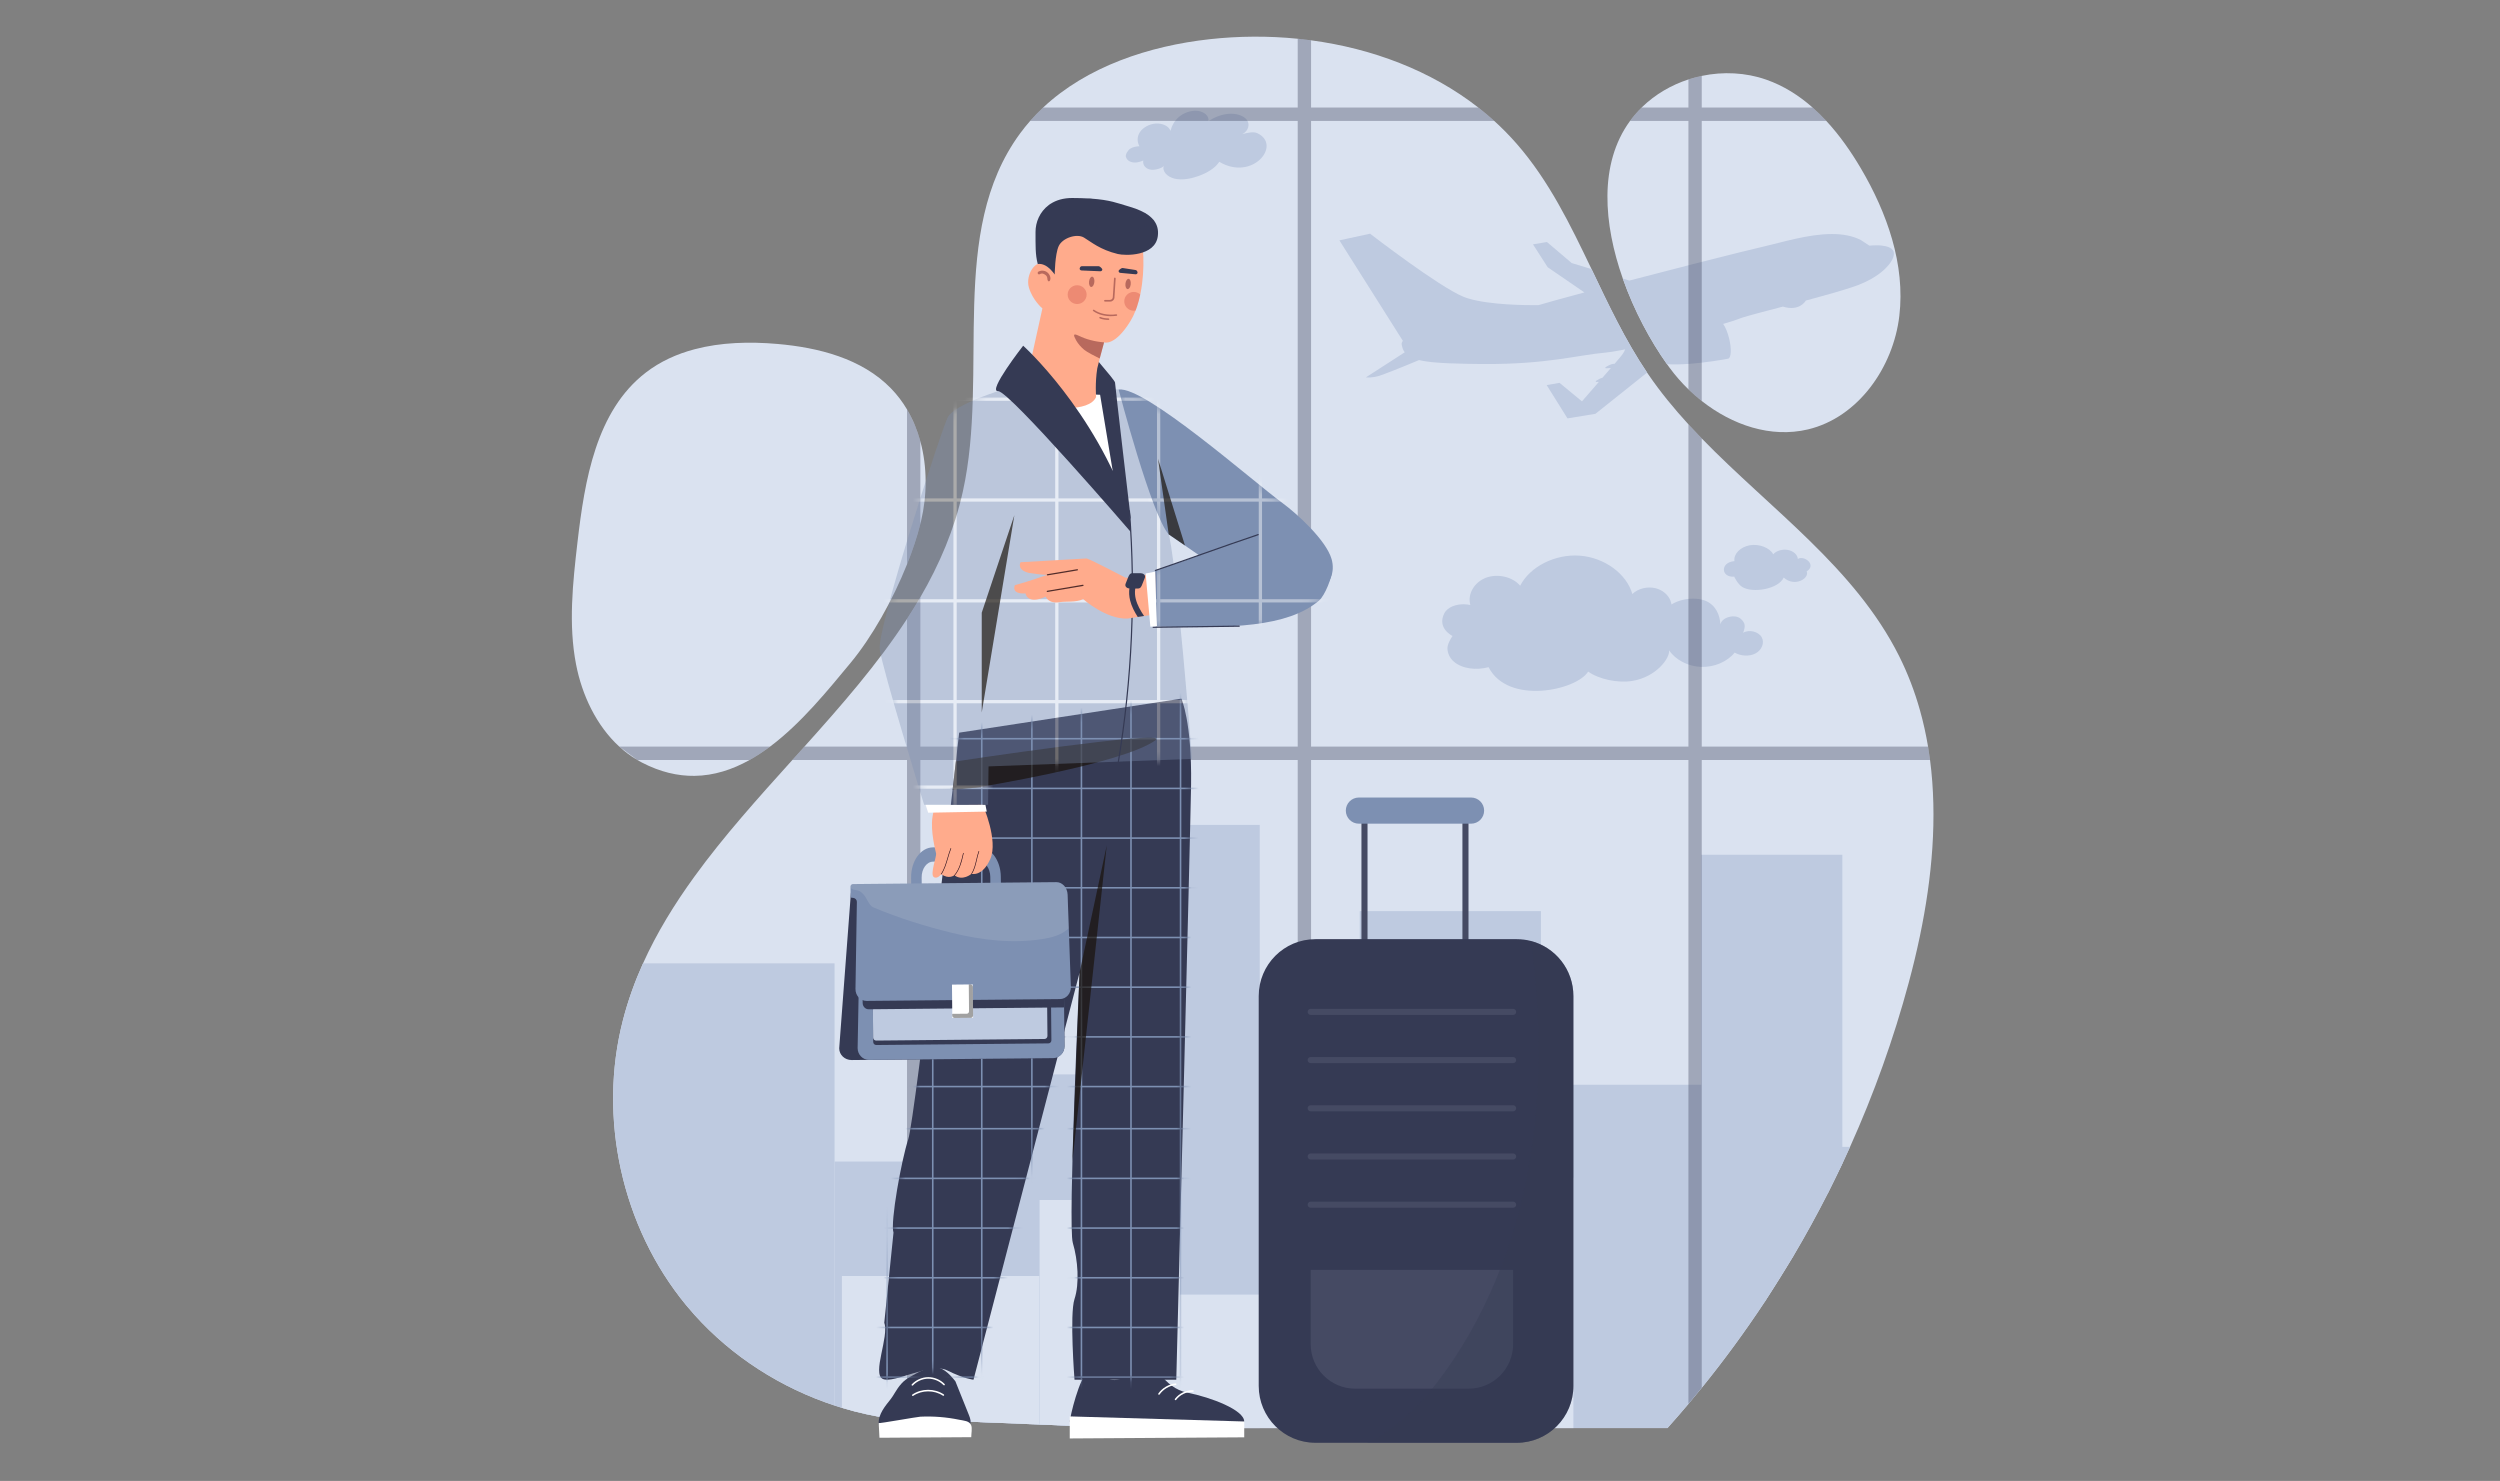 <svg width="341" height="202" viewBox="0 0 341 202" fill="none" xmlns="http://www.w3.org/2000/svg">
<rect x="0" y="0" width="341" height="202" fill="#808080" stroke="none"/>
<path d="M261.879 127.666C261.434 129.803 260.923 131.919 260.362 134.002C258.298 141.681 255.609 149.189 252.345 156.437C252.001 157.202 251.65 157.963 251.293 158.722C250.654 160.081 249.994 161.43 249.314 162.769C247.857 165.639 246.308 168.462 244.67 171.232C243.4 173.381 242.076 175.497 240.701 177.58C238.032 181.621 235.168 185.532 232.12 189.293C231.521 190.034 230.913 190.768 230.299 191.497C229.362 192.609 228.408 193.707 227.438 194.791H153.732L150.031 194.641L141.799 194.306L135.852 194.063L130.07 193.828C129.384 193.873 128.698 193.899 128.011 193.909C123.556 193.974 119.101 193.32 114.835 192.029C114.499 191.928 114.165 191.822 113.832 191.713C106.544 189.32 99.857 185.06 94.727 179.347C94.334 178.911 93.951 178.465 93.578 178.012C84.816 167.376 81.518 152.442 84.982 139.091C85.674 136.423 86.599 133.865 87.711 131.396C89.588 127.23 91.999 123.317 94.727 119.556C98.724 114.041 103.403 108.852 108.074 103.666C108.624 103.057 109.172 102.449 109.719 101.84C114.778 96.209 119.736 90.538 123.717 84.415C124.349 83.442 124.958 82.457 125.538 81.459C128.146 76.972 130.184 72.22 131.33 67.054C134.954 50.732 129.245 31.693 139.124 18.221C139.563 17.623 140.025 17.049 140.509 16.497C141.071 15.858 141.662 15.25 142.279 14.671C148.26 9.067 156.73 6.262 164.991 5.348C168.953 4.91 173.005 4.882 177.008 5.285C177.616 5.345 178.224 5.416 178.829 5.498C187.147 6.611 195.165 9.61 201.646 14.671C202.39 15.252 203.115 15.861 203.816 16.497C204.896 17.476 205.924 18.52 206.892 19.63C211.271 24.65 214.196 30.653 217.084 36.702C219.393 41.539 221.678 46.406 224.663 50.821C224.722 50.908 224.781 50.994 224.841 51.081C226.486 53.482 228.331 55.727 230.299 57.877C230.896 58.528 231.503 59.171 232.12 59.806C241.509 69.473 253.011 77.456 259.027 89.463C260.226 91.854 261.166 94.33 261.879 96.866C262.34 98.501 262.706 100.161 262.987 101.84C263.089 102.446 263.179 103.055 263.259 103.666C264.283 111.522 263.534 119.734 261.879 127.666Z" fill="#DAE2F0"/>
<path d="M125.628 71.085C125.598 71.207 125.569 71.33 125.537 71.454C125.1 73.202 124.476 75.078 123.716 76.982C121.767 81.866 118.92 86.923 116.009 90.427C112.987 94.064 109.326 98.628 105.032 101.84C104.13 102.516 103.199 103.131 102.24 103.666C99.901 104.971 97.396 105.795 94.727 105.828C92.453 105.857 90.06 105.313 87.547 104.006C87.339 103.897 87.135 103.784 86.934 103.666C86.045 103.145 85.225 102.531 84.471 101.84C81.354 98.984 79.388 94.829 78.573 90.616C77.517 85.152 78.126 79.518 78.765 73.99C79.75 65.484 81.307 56.055 88.073 50.831C90.056 49.299 92.322 48.279 94.727 47.642C98.335 46.684 102.256 46.587 106.001 46.911C111.652 47.399 117.554 48.901 121.519 52.968C122.372 53.842 123.102 54.809 123.716 55.844C124.518 57.196 125.121 58.665 125.537 60.197C126.49 63.7 126.471 67.538 125.628 71.085Z" fill="#DAE2F0"/>
<path d="M259.069 43.09C258.242 50.105 253.46 56.941 246.607 58.571C241.534 59.776 236.283 57.974 232.12 54.697C231.486 54.199 230.877 53.665 230.299 53.103C229.364 52.198 228.508 51.217 227.748 50.184C227.624 50.017 227.502 49.847 227.378 49.674C225.114 46.492 222.896 42.384 221.35 37.999C218.734 30.576 218.049 22.359 222.335 16.497C222.801 15.859 223.327 15.249 223.916 14.671C223.951 14.636 223.987 14.601 224.023 14.566C225.795 12.858 227.964 11.598 230.299 10.837C230.896 10.642 231.504 10.479 232.12 10.351C235.035 9.741 238.107 9.882 240.921 10.867C243.28 11.691 245.378 13.023 247.244 14.671C247.893 15.244 248.515 15.855 249.11 16.497C250.915 18.446 252.473 20.674 253.817 22.955C257.399 29.036 259.894 36.076 259.069 43.09Z" fill="#DAE2F0"/>
<path d="M239.445 89.131C238.593 89.577 237.435 89.492 236.608 89.013C235.606 90.264 233.814 91.029 232.032 90.966C230.25 90.903 228.539 90.014 227.664 88.696C227.792 89.76 225.942 92.329 222.656 92.877C220.713 93.201 218.119 92.665 216.623 91.606C215.045 94.173 205.684 96.198 203.043 91.001C201.413 91.442 199.446 91.261 198.264 90.212C197.751 89.757 197.469 89.128 197.434 88.503C197.401 87.912 197.842 87.176 198.037 86.881C198.092 86.798 198.128 86.749 198.128 86.749C198.128 86.749 195.97 85.723 196.995 83.671C197.11 83.441 197.278 83.243 197.484 83.076C198.242 82.463 199.516 82.279 200.558 82.528C200.128 81.083 201.062 79.433 202.661 78.814C204.259 78.194 206.342 78.676 207.349 79.897C208.691 77.277 212.124 75.544 215.48 75.792C218.836 76.04 221.864 78.25 222.652 81.027C223.422 80.266 224.745 79.947 225.873 80.248C226.56 80.431 227.15 80.838 227.533 81.354C227.779 81.685 227.94 82.062 227.985 82.452C228.858 81.89 230.171 81.587 231.35 81.67C231.809 81.703 232.248 81.794 232.633 81.951C234.005 82.512 234.621 83.889 234.654 85.18C234.842 84.196 236.649 83.689 237.452 84.417C238.09 84.995 238.089 85.461 237.763 86.317C238.568 85.812 239.866 86.15 240.294 86.918C240.722 87.685 240.297 88.685 239.445 89.131Z" fill="#BECAE0"/>
<path d="M236.579 76.537C236.43 75.583 237.374 74.603 238.659 74.377C239.944 74.151 241.4 74.709 241.869 75.607C242.267 75.126 243.122 74.872 243.87 75.012C244.618 75.152 245.197 75.676 245.225 76.237C246.039 75.704 247.864 77.016 246.428 77.947C246.855 78.835 244.836 80.161 243.299 78.779C242.603 80.345 239.069 80.96 237.633 80.056C237.008 79.663 236.546 78.652 236.546 78.652C234.74 78.807 234.585 76.705 236.579 76.537Z" fill="#BECAE0"/>
<path d="M153.57 21.386C153.483 21.079 153.839 20.481 154.185 20.265C154.531 20.049 154.987 19.962 155.421 19.948C155.085 19.353 155.077 18.628 155.492 18.009C155.906 17.39 156.766 16.905 157.67 16.85C158.575 16.795 159.46 17.217 159.648 17.854C159.835 17.17 160.179 16.48 160.817 15.938C161.456 15.396 162.43 15.028 163.338 15.119C164.246 15.211 164.985 15.845 164.817 16.53C165.595 16.022 166.535 15.618 167.529 15.529C168.523 15.44 169.563 15.713 170.048 16.318C170.533 16.924 170.308 17.859 169.455 18.292C170.136 18.123 170.957 17.907 171.52 18.176C174.891 19.789 170.832 24.775 166.311 22.069C165.743 22.952 164.617 23.607 163.423 24.028C162.417 24.382 161.272 24.598 160.266 24.38C159.259 24.162 158.481 23.404 158.738 22.617C158.656 22.868 157.449 23.344 156.741 23.095C155.72 22.735 155.951 21.892 155.951 21.892C155.951 21.892 155.32 22.174 154.827 22.17C154.301 22.166 153.738 21.977 153.57 21.386Z" fill="#BECAE0"/>
<path d="M113.833 131.396V191.713C106.545 189.32 99.858 185.06 94.727 179.347C94.335 178.911 93.952 178.465 93.578 178.012C84.817 167.376 81.519 152.442 84.983 139.091C85.675 136.424 86.599 133.865 87.711 131.397L113.833 131.396Z" fill="#BECAE0"/>
<path d="M135.853 158.434V194.064L130.071 193.828C129.385 193.873 128.699 193.9 128.012 193.909C123.557 193.975 119.102 193.32 114.835 192.029C114.5 191.928 114.166 191.822 113.833 191.713V158.434H135.853Z" fill="#BECAE0"/>
<path d="M150.032 146.547V194.641L141.799 194.306L135.852 194.064L130.07 193.828C129.385 193.873 128.698 193.899 128.011 193.909V146.547H150.032Z" fill="#BECAE0"/>
<path d="M141.799 174.05V194.306L135.853 194.063L130.071 193.828C129.385 193.873 128.699 193.899 128.012 193.909C123.557 193.974 119.102 193.32 114.835 192.029V174.05H141.799Z" fill="#DAE2F0"/>
<path d="M252.346 156.437C252.001 157.202 251.651 157.963 251.294 158.722L249.314 162.769C247.857 165.639 246.308 168.462 244.67 171.232L240.701 177.58C238.033 181.621 235.169 185.532 232.121 189.293C231.522 190.034 230.914 190.768 230.3 191.497C229.363 192.609 228.409 193.707 227.439 194.791H150.032V194.641L141.799 194.306V156.437H252.346V156.437Z" fill="#BECAE0"/>
<path d="M171.833 112.516H150.032V194.791H171.833V112.516Z" fill="#BECAE0"/>
<path d="M160.933 163.679V194.791H150.032V194.641L141.799 194.306V163.679H160.933Z" fill="#DAE2F0"/>
<path d="M210.183 124.278H185.467V171.637H210.183V124.278Z" fill="#BECAE0"/>
<path d="M244.67 171.232V162.769V156.437V147.957H232.121H232.048H230.3H210.183H201.896V156.437V160.632V171.637V177.58H214.612H230.3H232.121H240.702L244.67 171.232Z" fill="#BECAE0"/>
<path d="M251.294 158.722V156.437V116.588H232.121H232.048V147.957V156.437V162.769H232.121H244.671H249.315L251.294 158.722Z" fill="#BECAE0"/>
<path d="M197.825 176.581H156.181V194.791H197.825V176.581Z" fill="#DAE2F0"/>
<path d="M214.612 160.632H188.538V194.791H214.612V160.632Z" fill="#DAE2F0"/>
<path d="M217.083 36.702C219.392 41.539 221.678 46.406 224.663 50.821L217.615 56.444L213.804 57.069L210.967 52.525L212.721 52.221L215.778 54.746C216.114 54.359 217.084 53.242 218.093 52.081C217.992 52.087 217.891 52.092 217.79 52.098C217.737 52.101 217.666 52.092 217.654 52.04C217.644 51.995 217.687 51.957 217.725 51.932C217.978 51.766 218.278 51.603 218.577 51.522C218.982 51.056 219.377 50.601 219.723 50.201C219.515 50.212 219.306 50.224 219.097 50.236C219.044 50.239 218.974 50.23 218.962 50.178C218.951 50.133 218.995 50.095 219.033 50.069C219.32 49.882 219.668 49.696 220.009 49.632C220.095 49.615 220.164 49.617 220.216 49.633C220.398 49.422 220.554 49.243 220.67 49.107C221.247 48.439 221.544 48.051 221.665 47.652C221.511 47.683 221.359 47.714 221.211 47.743C220.729 47.838 220.284 47.918 219.888 47.98C219.532 48.035 219.215 48.077 218.945 48.1C215.124 48.442 210.984 49.699 202.479 49.653C202.431 49.653 202.382 49.652 202.333 49.652C202.228 49.651 202.124 49.651 202.021 49.649C201.98 49.649 201.94 49.648 201.899 49.648C201.811 49.647 201.723 49.647 201.636 49.646C201.586 49.645 201.537 49.645 201.488 49.645C201.432 49.644 201.377 49.643 201.321 49.642C201.274 49.642 201.227 49.641 201.181 49.641C201.093 49.64 201.007 49.639 200.921 49.638C200.884 49.637 200.848 49.636 200.811 49.636C200.724 49.635 200.639 49.634 200.554 49.633C200.543 49.633 200.532 49.633 200.521 49.632C200.412 49.63 200.305 49.629 200.199 49.627C200.194 49.627 200.189 49.627 200.184 49.627C198.321 49.595 196.829 49.536 195.636 49.426L195.612 49.424C195.576 49.42 195.54 49.417 195.504 49.414C195.477 49.411 195.45 49.408 195.423 49.405C195.409 49.404 195.395 49.403 195.382 49.401C195.303 49.393 195.224 49.385 195.147 49.377C195.143 49.376 195.138 49.375 195.133 49.374C194.853 49.343 194.591 49.307 194.346 49.268C194.344 49.267 194.342 49.267 194.34 49.267C194.317 49.263 194.293 49.26 194.271 49.255C194.156 49.236 194.045 49.216 193.938 49.195C193.806 49.169 193.679 49.142 193.559 49.113C191.129 50.139 188.685 51.091 188.174 51.248C187.156 51.565 186.424 51.486 186.322 51.473C186.312 51.474 186.308 51.472 186.308 51.472L191.605 48.055C191.495 47.907 191.407 47.745 191.34 47.569C191.327 47.537 191.316 47.505 191.305 47.472C191.265 47.353 191.234 47.228 191.209 47.096C191.202 47.057 191.195 47.018 191.189 46.978C191.167 46.834 191.208 46.692 191.306 46.551C191.32 46.531 191.335 46.511 191.351 46.491L182.694 32.785L184.08 32.483L186.878 31.875L186.885 31.881C187.174 32.102 196.27 39.112 199.618 40.48C199.671 40.501 199.722 40.521 199.773 40.54C199.821 40.559 199.87 40.577 199.921 40.594C200.037 40.635 200.158 40.674 200.282 40.712C203.25 41.614 208.306 41.633 209.569 41.622H209.589C209.626 41.621 209.661 41.621 209.691 41.62H209.705C209.735 41.62 209.76 41.62 209.782 41.619H209.819C209.839 41.619 209.852 41.618 209.859 41.618C210.006 41.578 210.145 41.539 210.277 41.499C210.743 41.36 211.384 41.178 212.165 40.96C213.246 40.66 214.595 40.294 216.114 39.888L211.103 36.451L209.099 33.327L211.003 33.011L214.379 35.88L217.083 36.702Z" fill="#BECAE0"/>
<path d="M258.328 34.612C258.328 34.633 258.327 34.656 258.325 34.678C258.325 34.682 258.325 34.686 258.325 34.69C258.323 34.718 258.32 34.745 258.316 34.774C258.315 34.779 258.314 34.785 258.313 34.791C258.309 34.814 258.306 34.837 258.301 34.861C258.299 34.868 258.298 34.876 258.296 34.883C258.292 34.905 258.286 34.928 258.28 34.95C258.278 34.958 258.276 34.966 258.274 34.974C258.268 34.997 258.261 35.019 258.254 35.043C258.251 35.051 258.248 35.059 258.246 35.067C258.238 35.09 258.23 35.114 258.221 35.137C258.219 35.146 258.215 35.154 258.212 35.162C258.203 35.186 258.193 35.211 258.183 35.236C258.18 35.243 258.176 35.251 258.173 35.259C258.162 35.285 258.15 35.311 258.137 35.338C258.134 35.344 258.131 35.35 258.128 35.356C258.113 35.389 258.096 35.422 258.078 35.456V35.456C258.06 35.49 258.041 35.524 258.022 35.558C258.016 35.567 258.01 35.576 258.006 35.585C257.991 35.609 257.977 35.634 257.961 35.658C257.952 35.673 257.942 35.688 257.932 35.704C257.921 35.721 257.909 35.74 257.897 35.758C257.885 35.776 257.872 35.795 257.861 35.813C257.853 35.824 257.845 35.834 257.837 35.846C257.834 35.85 257.831 35.855 257.827 35.859C257.813 35.879 257.799 35.899 257.784 35.92C257.774 35.933 257.764 35.947 257.754 35.96C257.738 35.982 257.721 36.004 257.704 36.026C257.695 36.037 257.686 36.049 257.677 36.061C257.658 36.084 257.638 36.108 257.619 36.133C257.613 36.141 257.606 36.149 257.599 36.156C257.465 36.318 257.314 36.482 257.146 36.646C257.145 36.647 257.144 36.647 257.144 36.647C257.112 36.678 257.079 36.709 257.046 36.74C257.042 36.745 257.036 36.749 257.031 36.754C257 36.783 256.969 36.812 256.936 36.841C256.929 36.848 256.921 36.855 256.913 36.862C256.882 36.889 256.851 36.916 256.819 36.944C256.81 36.952 256.8 36.961 256.79 36.97C256.759 36.996 256.728 37.022 256.697 37.048C256.685 37.058 256.672 37.068 256.66 37.079C256.63 37.103 256.599 37.128 256.569 37.153C256.553 37.166 256.536 37.178 256.52 37.191C256.492 37.213 256.464 37.236 256.435 37.258C256.39 37.292 256.344 37.327 256.297 37.362H256.295C255.977 37.597 255.624 37.827 255.236 38.047C254.738 38.33 254.183 38.596 253.575 38.833C253.574 38.833 253.574 38.833 253.573 38.834C253.538 38.847 253.501 38.861 253.464 38.876C253.452 38.88 253.439 38.885 253.427 38.889C253.396 38.901 253.366 38.912 253.335 38.924C253.317 38.93 253.301 38.936 253.283 38.943C253.255 38.953 253.227 38.963 253.198 38.973C253.179 38.98 253.159 38.987 253.14 38.995C253.118 39.002 253.095 39.01 253.073 39.018C253.035 39.032 252.998 39.044 252.96 39.058C252.943 39.064 252.927 39.07 252.91 39.075C252.882 39.085 252.854 39.094 252.826 39.104C252.816 39.108 252.805 39.111 252.795 39.115C252.733 39.136 252.669 39.157 252.604 39.179C252.603 39.179 252.602 39.18 252.601 39.181C251.207 39.646 249.233 40.206 247.16 40.767C246.879 40.843 246.598 40.919 246.315 40.995C246.305 41.013 245.486 42.533 243.188 41.821C242.47 42.009 241.778 42.19 241.135 42.36C240.72 42.469 240.326 42.573 239.958 42.672C239.936 42.678 239.915 42.684 239.893 42.689C239.637 42.757 239.395 42.823 239.169 42.885C239.093 42.906 239.019 42.926 238.947 42.946C238.839 42.975 238.734 43.004 238.635 43.033C237.935 43.229 237.444 43.379 237.251 43.465C237.242 43.469 237.233 43.473 237.223 43.478C237.216 43.48 237.209 43.484 237.202 43.486C237.198 43.487 237.195 43.489 237.191 43.491C237.182 43.494 237.172 43.498 237.162 43.502C237.16 43.504 237.158 43.504 237.155 43.505C237.144 43.51 237.131 43.514 237.118 43.519C237.117 43.519 237.117 43.52 237.116 43.52C236.774 43.65 236.036 43.886 235.04 44.184C235.342 44.605 235.647 45.325 235.854 46.169C236.202 47.587 236.14 48.82 235.718 48.924C235.714 48.925 235.71 48.925 235.706 48.926C235.568 48.953 234.021 49.247 232.119 49.466C231.536 49.533 230.918 49.594 230.298 49.638C229.288 49.709 228.271 49.735 227.378 49.674C225.114 46.492 222.895 42.384 221.35 37.999L222.242 38.27C224.914 37.572 227.706 36.85 230.298 36.186C230.918 36.028 231.527 35.872 232.119 35.722C235.968 34.741 239.15 33.949 240.471 33.651C243.009 33.076 246.63 31.92 249.873 31.92C251.304 31.92 252.661 32.145 253.82 32.744H253.821C253.833 32.751 253.968 32.839 254.147 32.957L254.986 33.507C254.989 33.507 254.991 33.507 254.994 33.507C254.998 33.506 255.004 33.505 255.01 33.505C255.161 33.489 255.657 33.443 256.222 33.465C256.243 33.466 256.264 33.467 256.285 33.468C256.328 33.47 256.37 33.472 256.413 33.474C256.434 33.476 256.455 33.478 256.477 33.479C256.515 33.482 256.555 33.485 256.593 33.489C256.786 33.507 256.98 33.535 257.165 33.576C257.194 33.582 257.222 33.589 257.25 33.596C257.653 33.695 258.003 33.862 258.191 34.133C258.191 34.134 258.191 34.134 258.191 34.134C258.199 34.145 258.205 34.155 258.214 34.166C258.232 34.196 258.247 34.227 258.261 34.259C258.262 34.261 258.262 34.263 258.263 34.264C258.271 34.284 258.279 34.304 258.286 34.326C258.287 34.329 258.288 34.333 258.289 34.336C258.295 34.356 258.301 34.377 258.305 34.398C258.306 34.4 258.307 34.401 258.307 34.403C258.307 34.405 258.307 34.409 258.308 34.411C258.312 34.429 258.315 34.447 258.318 34.465C258.319 34.472 258.319 34.479 258.321 34.486C258.323 34.503 258.324 34.52 258.325 34.536C258.326 34.547 258.326 34.558 258.326 34.569C258.327 34.583 258.328 34.597 258.328 34.612Z" fill="#BECAE0"/>
<g opacity="0.35">
<path d="M125.538 60.197V71.454C125.101 73.202 124.477 75.078 123.717 76.982V55.845C124.519 57.196 125.122 58.665 125.538 60.197Z" fill="#353A54"/>
<path d="M123.717 84.416C124.35 83.442 124.959 82.457 125.538 81.459V193.234H123.717V84.416Z" fill="#353A54"/>
<path d="M178.829 5.498V193.234H177.008V5.285C177.616 5.345 178.224 5.417 178.829 5.498Z" fill="#353A54"/>
<path d="M232.12 10.351V54.697C231.486 54.199 230.878 53.666 230.299 53.104V10.837C230.897 10.642 231.505 10.48 232.12 10.351Z" fill="#353A54"/>
<path d="M232.12 59.806V189.293C231.521 190.034 230.914 190.768 230.299 191.497V57.877C230.896 58.528 231.503 59.171 232.12 59.806Z" fill="#353A54"/>
<path d="M201.646 14.671C202.39 15.252 203.115 15.861 203.816 16.497H140.509C141.071 15.858 141.662 15.25 142.279 14.671H201.646Z" fill="#353A54"/>
<path d="M249.11 16.497H222.336C222.802 15.859 223.328 15.249 223.916 14.671H247.245C247.894 15.244 248.515 15.856 249.11 16.497Z" fill="#353A54"/>
<path d="M86.935 103.666H94.728H102.241C103.2 103.131 104.131 102.516 105.033 101.84H94.728H84.472L86.935 103.666Z" fill="#353A54"/>
<path d="M263.259 103.666H108.075C108.624 103.058 109.173 102.449 109.72 101.84H262.987C263.09 102.446 263.18 103.055 263.259 103.666Z" fill="#353A54"/>
</g>
<path d="M200.303 130.384H185.702V111.096H200.303V130.384ZM186.53 129.554H199.475V111.926H186.53V129.554Z" fill="#454A63"/>
<path d="M200.655 108.782H185.348C184.366 108.782 183.569 109.581 183.569 110.566C183.569 111.551 184.366 112.35 185.348 112.35H200.655C201.638 112.35 202.435 111.551 202.435 110.566C202.435 109.581 201.638 108.782 200.655 108.782Z" fill="#7D90B2"/>
<path d="M214.611 135.859V189.04C214.611 193.325 211.148 196.798 206.876 196.798H179.424C175.151 196.798 171.688 193.325 171.688 189.04V135.859C171.688 131.574 175.151 128.102 179.424 128.102H206.876C207.549 128.102 208.201 128.188 208.823 128.35C212.153 129.216 214.611 132.249 214.611 135.859Z" fill="#353A54"/>
<path d="M206.39 138.436H178.777C178.548 138.436 178.363 138.25 178.363 138.02C178.363 137.791 178.548 137.605 178.777 137.605H206.39C206.619 137.605 206.804 137.791 206.804 138.02C206.804 138.25 206.619 138.436 206.39 138.436Z" fill="#454A63"/>
<path d="M206.39 145.01H178.777C178.548 145.01 178.363 144.825 178.363 144.595C178.363 144.366 178.548 144.18 178.777 144.18H206.39C206.619 144.18 206.804 144.366 206.804 144.595C206.804 144.825 206.619 145.01 206.39 145.01Z" fill="#454A63"/>
<path d="M206.39 151.585H178.777C178.548 151.585 178.363 151.399 178.363 151.17C178.363 150.941 178.548 150.755 178.777 150.755H206.39C206.619 150.755 206.804 150.941 206.804 151.17C206.804 151.399 206.619 151.585 206.39 151.585Z" fill="#454A63"/>
<path d="M206.39 158.16H178.777C178.548 158.16 178.363 157.974 178.363 157.745C178.363 157.516 178.548 157.33 178.777 157.33H206.39C206.619 157.33 206.804 157.516 206.804 157.745C206.804 157.974 206.619 158.16 206.39 158.16Z" fill="#454A63"/>
<path d="M206.39 164.735H178.777C178.548 164.735 178.363 164.549 178.363 164.32C178.363 164.09 178.548 163.904 178.777 163.904H206.39C206.619 163.904 206.804 164.09 206.804 164.32C206.804 164.549 206.619 164.735 206.39 164.735Z" fill="#454A63"/>
<path d="M200.333 189.411H184.834C181.488 189.411 178.777 186.692 178.777 183.338V173.208H206.39V183.338C206.39 186.692 203.678 189.411 200.333 189.411Z" fill="#454A63"/>
<path opacity="0.33" d="M214.611 135.859V189.04C214.611 193.325 211.148 196.797 206.876 196.797H186.465C186.704 196.667 186.954 196.533 187.215 196.395C191.211 194.274 194.42 190.851 197.032 187.205C203.581 178.125 207.427 167.247 208.983 156.15C210.274 146.944 210.034 137.578 208.823 128.35C212.153 129.216 214.611 132.249 214.611 135.859Z" fill="#353A54"/>
<path d="M145.914 193.89C146 193.112 147.129 188.104 148.508 186.807C149.888 185.511 150.311 188.326 152.035 188.239C153.759 188.153 157.23 185.671 157.23 185.671C157.23 185.671 158.673 189.308 161.949 189.957C165.224 190.605 169.713 192.334 169.707 193.89C169.705 194.565 145.914 193.89 145.914 193.89Z" fill="#353A54"/>
<path d="M169.713 196.051L145.914 196.205V193.198L169.713 193.89V196.051Z" fill="white"/>
<path d="M125.485 187.062C125.983 186.817 126.66 186.597 127.207 186.507C128.466 186.3 129.52 187.408 130.315 188.409C130.936 189.957 131.556 191.504 132.177 193.052C132.349 193.48 132.514 193.995 132.255 194.378C131.994 194.763 131.451 194.796 130.986 194.791C127.31 194.747 123.633 194.702 119.957 194.658C119.551 193.412 120.433 192.147 121.261 191.134C122.075 190.138 122.125 189.659 122.98 188.698C123.632 187.965 124.678 187.524 125.485 187.062Z" fill="#353A54"/>
<path d="M132.479 196.03L119.959 196.111C119.959 196.111 119.855 194.113 119.855 194.103C119.855 194.203 125.099 193.255 125.538 193.235C127.317 193.154 129.106 193.294 130.85 193.656C131.505 193.792 132.209 193.788 132.469 194.409C132.634 194.804 132.476 195.588 132.479 196.03Z" fill="white"/>
<path d="M120.614 180.433C121.308 182.289 118.912 187.393 120.419 188.089C121.927 188.784 126.899 185.769 129.212 186.929C131.526 188.089 132.785 188.194 132.785 188.194L147.258 132.645C147.258 132.645 145.638 167.21 146.332 169.53C147.026 171.85 147.258 175.097 146.564 177.185C145.87 179.273 146.564 188.194 146.564 188.194H160.445C160.445 188.194 162.38 113.1 162.464 106.998C162.581 98.415 161.139 95.295 161.139 95.295L130.832 99.935C130.832 99.935 124.817 152.595 123.891 155.379C122.966 158.163 121.411 166.746 121.873 168.138L120.614 180.433Z" fill="#353A54"/>
<mask id="mask0_1385_52064" style="mask-type:luminance" maskUnits="userSpaceOnUse" x="119" y="95" width="44" height="94">
<path d="M120.613 180.433C121.307 182.289 118.911 187.392 120.418 188.088C121.926 188.784 126.898 185.769 129.212 186.928C131.525 188.088 132.785 188.194 132.785 188.194L147.257 132.644C147.257 132.644 145.637 167.21 146.332 169.53C147.026 171.85 147.257 175.097 146.563 177.185C145.869 179.273 146.563 188.194 146.563 188.194H160.444C160.444 188.194 162.38 113.1 162.463 106.998C162.58 98.415 161.138 95.295 161.138 95.295L130.831 99.935C130.831 99.935 124.816 152.595 123.89 155.379C122.965 158.163 121.41 166.746 121.873 168.138L120.613 180.433Z" fill="white"/>
</mask>
<g mask="url(#mask0_1385_52064)">
<path d="M121.103 82.935H120.886V206.705H121.103V82.935Z" fill="#7D90B2"/>
<path d="M127.336 82.935H127.119V206.705H127.336V82.935Z" fill="#7D90B2"/>
<path d="M134.021 82.935H133.803V206.705H134.021V82.935Z" fill="#7D90B2"/>
<path d="M140.856 82.935H140.639V206.705H140.856V82.935Z" fill="#7D90B2"/>
<path d="M147.616 82.935H147.399V206.705H147.616V82.935Z" fill="#7D90B2"/>
<path d="M154.376 82.935H154.158V206.705H154.376V82.935Z" fill="#7D90B2"/>
<path d="M161.136 82.935H160.919V206.705H161.136V82.935Z" fill="#7D90B2"/>
<path d="M189.821 148.1H111.953V148.318H189.821V148.1Z" fill="#7D90B2"/>
<path d="M189.821 141.322H111.953V141.54H189.821V141.322Z" fill="#7D90B2"/>
<path d="M189.821 134.543H111.953V134.761H189.821V134.543Z" fill="#7D90B2"/>
<path d="M189.821 127.765H111.953V127.983H189.821V127.765Z" fill="#7D90B2"/>
<path d="M189.821 120.987H111.953V121.204H189.821V120.987Z" fill="#7D90B2"/>
<path d="M189.821 114.208H111.953V114.426H189.821V114.208Z" fill="#7D90B2"/>
<path d="M189.821 107.43H111.953V107.648H189.821V107.43Z" fill="#7D90B2"/>
<path d="M189.821 100.651H111.953V100.869H189.821V100.651Z" fill="#7D90B2"/>
<path d="M189.821 187.736H111.953V187.954H189.821V187.736Z" fill="#7D90B2"/>
<path d="M189.821 180.957H111.953V181.175H189.821V180.957Z" fill="#7D90B2"/>
<path d="M189.821 174.179H111.953V174.397H189.821V174.179Z" fill="#7D90B2"/>
<path d="M189.821 167.401H111.953V167.618H189.821V167.401Z" fill="#7D90B2"/>
<path d="M189.821 160.622H111.953V160.84H189.821V160.622Z" fill="#7D90B2"/>
<path d="M189.821 153.844H111.953V154.062H189.821V153.844Z" fill="#7D90B2"/>
</g>
<path opacity="0.68" d="M133.113 107.433C133.113 107.433 153.351 104.183 157.665 100.927C159.653 99.427 130.382 103.853 130.382 103.853L129.932 107.739L133.113 107.433Z" fill="#191309"/>
<path opacity="0.68" d="M147.258 132.644L150.96 115.317L146.278 158.399L147.258 132.644Z" fill="#191309"/>
<path d="M124.441 189.008C124.47 189.008 124.498 188.997 124.519 188.974C125.047 188.406 125.825 188.062 126.599 188.055C126.608 188.055 126.617 188.055 126.626 188.055C127.392 188.055 128.164 188.382 128.697 188.933C128.738 188.975 128.806 188.976 128.848 188.935C128.89 188.894 128.891 188.826 128.85 188.784C128.271 188.185 127.426 187.831 126.597 187.841C125.766 187.849 124.93 188.218 124.363 188.828C124.323 188.871 124.325 188.939 124.369 188.979C124.389 188.999 124.415 189.008 124.441 189.008Z" fill="white"/>
<path d="M124.502 190.411C124.522 190.411 124.543 190.405 124.561 190.393C125.753 189.586 127.422 189.579 128.62 190.376C128.669 190.409 128.735 190.395 128.768 190.346C128.8 190.297 128.787 190.23 128.738 190.198C127.47 189.354 125.703 189.361 124.442 190.215C124.393 190.248 124.38 190.315 124.413 190.364C124.434 190.394 124.467 190.411 124.502 190.411Z" fill="white"/>
<path d="M160.339 190.986C160.371 190.986 160.403 190.971 160.424 190.944C160.958 190.24 161.833 189.816 162.718 189.84C162.719 189.84 162.72 189.84 162.721 189.84C162.779 189.84 162.826 189.794 162.828 189.736C162.829 189.677 162.783 189.628 162.724 189.626C161.777 189.602 160.828 190.057 160.254 190.814C160.218 190.861 160.227 190.928 160.274 190.964C160.293 190.979 160.316 190.986 160.339 190.986Z" fill="white"/>
<path d="M158.082 190.248C158.115 190.248 158.148 190.232 158.169 190.203C158.678 189.486 159.502 189.002 160.374 188.907C160.433 188.901 160.475 188.848 160.469 188.79C160.462 188.731 160.409 188.688 160.351 188.695C159.419 188.795 158.538 189.313 157.995 190.079C157.961 190.127 157.972 190.194 158.02 190.228C158.039 190.241 158.061 190.248 158.082 190.248Z" fill="white"/>
<g opacity="0.34">
<path d="M137.062 53.063C137.062 53.063 130.197 55.077 129.27 56.924C128.342 58.771 119.622 85.79 119.993 88.547C120.364 91.304 126.054 109.778 126.054 109.778H134.774L134.836 104.537L162.589 103.512C162.589 103.512 160.474 75.94 159.251 72.135C158.027 68.329 155.615 53.789 153.389 53.248C151.163 52.707 137.062 53.063 137.062 53.063Z" fill="#7D90B2"/>
<mask id="mask1_1385_52064" style="mask-type:luminance" maskUnits="userSpaceOnUse" x="119" y="52" width="44" height="58">
<path d="M137.062 53.063C137.062 53.063 130.197 55.077 129.27 56.924C128.342 58.771 119.622 85.79 119.993 88.547C120.364 91.304 126.054 109.778 126.054 109.778H134.774L134.836 104.537L162.589 103.512C162.589 103.512 160.474 75.94 159.251 72.135C158.027 68.329 155.615 53.789 153.389 53.248C151.163 52.707 137.062 53.063 137.062 53.063Z" fill="white"/>
</mask>
<g mask="url(#mask1_1385_52064)">
<path d="M130.493 22.722H130.047V114.866H130.493V22.722Z" fill="white"/>
<path d="M144.375 22.722H143.929V114.866H144.375V22.722Z" fill="white"/>
<path d="M158.258 22.722H157.812V114.866H158.258V22.722Z" fill="white"/>
<path d="M184.096 95.485H109.707V95.927H184.096V95.485Z" fill="white"/>
<path d="M184.096 81.733H109.707V82.175H184.096V81.733Z" fill="white"/>
<path d="M184.096 67.981H109.707V68.423H184.096V67.981Z" fill="white"/>
<path d="M184.096 54.228H109.707V54.67H184.096V54.228Z" fill="white"/>
<path d="M184.096 107.138H109.707V107.58H184.096V107.138Z" fill="white"/>
</g>
</g>
<path opacity="0.68" d="M138.361 70.267L133.908 83.574V97.185L138.361 70.267Z" fill="#191309"/>
<path d="M147.938 47.156C147.938 47.156 152.09 51.835 152.09 52.179C152.09 52.522 154.248 70.876 154.248 70.876L151.729 64.768L147.938 47.156Z" fill="#353A54"/>
<path d="M144.759 53.623L150.054 53.847L151.781 64.27L144.759 53.623Z" fill="white"/>
<path d="M155.571 39.964C155.557 40.033 155.543 40.102 155.529 40.171C155.411 40.732 155.268 41.279 155.094 41.801C155.031 41.99 154.964 42.175 154.894 42.357C154.692 42.879 154.456 43.366 154.186 43.805C152.043 47.285 150.594 46.7 150.594 46.7C150.594 46.7 150.268 47.89 150.001 48.903C149.834 49.535 149.691 50.099 149.665 50.258C149.349 52.268 149.507 54.158 149.507 54.158C148.563 56.265 143.118 55.935 140.078 54.542L139.851 54.438C139.015 53.959 139.838 52.258 140.136 51.349L142.184 42.065C142.167 42.065 140.854 40.955 140.343 39.22C139.828 37.48 141.332 35.197 142.531 36.132C143.035 36.524 143.268 36.721 143.365 36.818C143.187 36.211 142.086 32.165 143.986 31.379C146.044 30.529 154.552 29.048 155.409 31.426C156.004 33.075 156.216 36.723 155.571 39.964Z" fill="#FFAB8C"/>
<path d="M157.925 32.22C157.557 34.986 153.477 34.891 152.471 34.647C150.026 34.052 148.838 32.999 147.853 32.404C146.868 31.811 144.923 32.457 144.409 33.562C143.895 34.664 143.86 37.447 143.86 37.447C143.86 37.447 142.815 35.813 141.549 36.013C141.205 34.703 141.25 33.502 141.246 31.632C141.243 30.319 141.821 28.891 143.046 27.976C143.124 27.915 143.206 27.856 143.293 27.804C144.054 27.308 145.038 27.003 146.259 27.008C147.079 27.012 147.787 27.032 148.409 27.066C148.564 27.073 148.713 27.082 148.856 27.093C151.443 27.275 152.409 27.709 153.842 28.123C154.605 28.345 155.43 28.626 156.141 29.029C156.209 29.07 156.278 29.11 156.344 29.151C156.712 29.38 157.041 29.647 157.304 29.961C157.354 30.018 157.402 30.079 157.445 30.14C157.838 30.686 158.039 31.365 157.925 32.22Z" fill="#353A54"/>
<path opacity="0.38" d="M156.344 29.151C156.12 29.355 155.846 29.52 155.542 29.633C155.172 29.771 154.753 29.839 154.278 29.839C154.093 29.839 153.897 29.83 153.691 29.81C152.361 29.674 151.05 29.147 149.996 28.327C149.804 28.175 149.617 28.015 149.437 27.859C149.158 27.616 148.868 27.365 148.557 27.159C148.509 27.128 148.461 27.096 148.408 27.066C148.564 27.073 148.712 27.082 148.856 27.094C149.114 27.279 149.354 27.487 149.587 27.689C149.766 27.843 149.951 28.003 150.138 28.148C151.157 28.943 152.427 29.452 153.716 29.583C154.408 29.654 154.98 29.602 155.462 29.423C155.718 29.328 155.946 29.192 156.14 29.029C156.209 29.07 156.277 29.11 156.344 29.151Z" fill="#353A54"/>
<path opacity="0.38" d="M157.446 30.14C156.358 31.168 154.887 31.799 153.388 31.847C153.319 31.849 153.251 31.852 153.182 31.852C151.19 31.852 149.3 30.915 147.534 29.95L147.349 29.851C145.971 29.097 144.552 28.323 143.046 27.977C143.124 27.915 143.206 27.857 143.293 27.804C144.755 28.176 146.124 28.923 147.458 29.651L147.644 29.753C149.444 30.733 151.372 31.684 153.381 31.621C154.832 31.573 156.258 30.957 157.304 29.962C157.354 30.018 157.402 30.079 157.446 30.14Z" fill="#353A54"/>
<path d="M150.091 37.001C150.087 37.001 150.082 37.001 150.078 37.001L147.519 36.891C147.372 36.885 147.26 36.772 147.266 36.639C147.273 36.506 147.39 36.311 147.532 36.313H149.881C150.027 36.319 150.363 36.639 150.356 36.772C150.349 36.901 150.232 37.001 150.091 37.001Z" fill="#353A54"/>
<path d="M154.911 37.415C154.903 37.415 154.894 37.415 154.886 37.414L152.805 37.218C152.666 37.205 152.564 37.087 152.578 36.955C152.591 36.822 152.977 36.539 153.115 36.553L154.907 36.834C155.047 36.847 155.176 37.066 155.162 37.198C155.15 37.322 155.039 37.415 154.911 37.415Z" fill="#353A54"/>
<path opacity="0.6" d="M150.709 41.139C150.646 41.139 150.595 41.089 150.595 41.027C150.595 40.964 150.646 40.913 150.709 40.913L151.393 40.909C151.6 40.908 151.771 40.748 151.784 40.544L151.952 37.966C151.956 37.904 152.008 37.856 152.073 37.86C152.136 37.864 152.184 37.918 152.18 37.981L152.009 40.605C151.99 40.902 151.742 41.133 151.442 41.135L150.71 41.139C150.71 41.139 150.71 41.139 150.709 41.139Z" fill="#893F3E"/>
<path opacity="0.6" d="M143.034 38.371C142.937 38.347 142.881 38.207 142.875 38.145C142.844 37.844 142.844 37.675 142.571 37.484C142.298 37.292 142.068 37.24 141.784 37.415C141.731 37.448 141.592 37.423 141.547 37.303C141.525 37.245 141.549 37.108 141.603 37.075C141.962 36.854 142.455 36.868 142.8 37.111C143.146 37.353 143.391 37.852 143.232 38.218C143.208 38.276 143.155 38.401 143.034 38.371Z" fill="#893F3E"/>
<path opacity="0.34" d="M146.923 41.467C147.637 41.467 148.216 40.894 148.216 40.187C148.216 39.479 147.637 38.906 146.923 38.906C146.209 38.906 145.63 39.479 145.63 40.187C145.63 40.894 146.209 41.467 146.923 41.467Z" fill="#CC4C46"/>
<path opacity="0.34" d="M155.529 40.171C155.412 40.732 155.268 41.279 155.094 41.801C155.032 41.99 154.965 42.175 154.894 42.357C154.813 42.373 154.728 42.382 154.641 42.382C153.927 42.382 153.348 41.809 153.348 41.1C153.348 40.393 153.927 39.82 154.641 39.82C154.984 39.821 155.297 39.953 155.529 40.171Z" fill="#CC4C46"/>
<path opacity="0.6" d="M150.595 46.699C150.595 46.699 150.268 47.89 150.001 48.902C149.315 48.562 148.263 48.026 147.889 47.714C147.453 47.352 147.062 46.924 146.788 46.428C146.391 45.709 146.325 45.397 147.144 45.797C148.104 46.267 149.301 46.599 150.595 46.699Z" fill="#893F3E"/>
<path opacity="0.6" d="M151.774 43.124C151.945 43.117 152.119 43.102 152.295 43.08C152.354 43.072 152.394 43.019 152.386 42.961C152.378 42.903 152.325 42.862 152.266 42.87C151.095 43.022 149.988 42.798 149.23 42.256C149.182 42.222 149.115 42.233 149.081 42.28C149.047 42.327 149.058 42.393 149.106 42.427C149.805 42.926 150.738 43.167 151.774 43.124Z" fill="#893F3E"/>
<path opacity="0.6" d="M150.008 43.429C149.954 43.406 149.929 43.344 149.952 43.29C149.975 43.237 150.038 43.212 150.092 43.235C150.452 43.389 150.896 43.425 151.206 43.429C151.264 43.429 151.312 43.477 151.311 43.536C151.311 43.594 151.263 43.641 151.204 43.64C150.875 43.636 150.4 43.597 150.008 43.429Z" fill="#893F3E"/>
<path d="M139.56 47.156C139.56 47.156 149.237 55.847 154.061 69.782L154.249 72.576C154.249 72.576 137.62 53.261 136.135 53.351C134.651 53.441 139.56 47.156 139.56 47.156Z" fill="#353A54"/>
<path d="M125.714 119.684C125.702 118.503 126.402 117.536 127.274 117.527L133.473 117.469C134.345 117.46 135.063 118.415 135.075 119.595L135.086 120.719L136.523 120.705L136.512 119.582C136.491 117.324 135.121 115.506 133.454 115.522L127.255 115.58C125.588 115.596 124.254 117.439 124.276 119.698L124.287 120.821L125.725 120.807L125.714 119.684Z" fill="#7D90B2"/>
<path d="M144.995 122.108L145.194 142.71C145.202 143.596 144.454 144.322 143.524 144.331L116.167 144.59C115.236 144.598 114.475 143.887 114.466 143L116.066 121.762L144.995 122.108Z" fill="#353A54"/>
<path d="M144.997 122.108L145.195 142.708C145.204 143.598 144.517 144.321 143.659 144.329L118.542 144.567C117.69 144.575 116.988 143.865 116.98 142.975L117.365 122.369L144.997 122.108Z" fill="#7D90B2"/>
<path d="M143 142.318L119.525 142.54C119.296 142.542 119.108 142.358 119.106 142.128L118.976 128.619L143.281 128.389L143.411 141.898C143.414 142.128 143.23 142.316 143 142.318Z" fill="#353A54"/>
<path d="M142.469 141.717L119.51 141.934C119.286 141.937 119.103 141.756 119.1 141.531L118.976 128.619L142.747 128.394L142.872 141.306C142.874 141.531 142.694 141.715 142.469 141.717Z" fill="#BECAE0"/>
<path d="M145.008 123.264L145.144 137.413L118.475 137.666C118.019 137.664 117.671 137.269 117.667 136.818L117.539 123.524L145.008 123.264Z" fill="#353A54"/>
<path d="M145.782 126.611L145.621 122.034C145.601 121.549 145.42 121.111 145.138 120.802C144.86 120.504 144.5 120.322 144.093 120.326L119.962 120.554V120.553L116.35 120.587C116.175 120.589 116.025 120.723 116.009 120.897L116.024 122.428L116.398 122.474C116.675 122.508 116.882 122.744 116.878 123.021L116.687 134.892C116.671 135.794 117.36 136.533 118.209 136.525L144.575 136.275C145.424 136.267 146.099 135.515 146.066 134.614L145.782 126.611Z" fill="#7D90B2"/>
<path d="M132.696 138.825L129.931 138.852C129.911 138.852 129.894 138.835 129.894 138.815L129.85 134.338C129.85 134.317 129.867 134.3 129.887 134.3L132.652 134.274C132.673 134.274 132.69 134.29 132.69 134.311L132.733 138.788C132.733 138.808 132.717 138.825 132.696 138.825Z" fill="white"/>
<path opacity="0.4" d="M132.39 134.276L132.141 134.279L132.176 137.923C132.178 138.113 132.045 138.268 131.879 138.269L129.889 138.288L129.891 138.508C129.893 138.698 130.029 138.851 130.195 138.849L132.434 138.828C132.6 138.826 132.732 138.671 132.731 138.481L132.693 134.617C132.691 134.427 132.556 134.275 132.39 134.276Z" fill="#161616"/>
<path opacity="0.11" d="M145.782 126.61C145.765 126.633 145.741 126.65 145.724 126.668C144.729 127.562 143.443 127.886 142.196 128.083C138.112 128.723 133.97 128.241 129.946 127.262C126.32 126.377 122.615 125.239 119.123 123.763C118.455 123.481 118.27 122.38 117.611 121.826C117.546 121.775 117.493 121.723 117.434 121.672C117.028 121.277 116.027 121.532 116.009 120.897C116.025 120.723 116.175 120.589 116.35 120.587L143.673 120.329C144.827 120.318 144.685 120.585 145.136 120.801C145.42 121.11 145.599 121.548 145.621 122.033L145.782 126.61Z" fill="#FFFEFD"/>
<path d="M134.031 109.784C134.096 109.838 136.172 114.644 135.09 117.138C134.008 119.632 132.507 119.19 132.507 119.19C132.507 119.19 131.308 120.237 130.168 119.382C130.168 119.382 129.434 119.992 128.397 119.232C128.397 119.232 127.835 119.984 127.346 119.612C126.856 119.24 127.754 116.791 127.687 116.439C127.619 116.087 126.876 113.347 127.198 111.394C127.461 109.798 127.568 109.83 127.568 109.83L134.031 109.784Z" fill="#FFAB8C"/>
<path d="M133.473 116.135C133.477 116.125 133.48 116.114 133.484 116.104C133.492 116.084 133.515 116.073 133.536 116.081C133.557 116.088 133.569 116.112 133.56 116.132C133.43 116.478 133.34 116.866 133.245 117.277C133.087 117.962 132.923 118.67 132.559 119.184C132.546 119.202 132.521 119.207 132.502 119.194C132.484 119.181 132.48 119.157 132.493 119.138C132.848 118.637 133.01 117.936 133.167 117.259C133.26 116.857 133.347 116.477 133.473 116.135Z" fill="#230918"/>
<path d="M130.136 119.411C130.138 119.406 130.14 119.402 130.143 119.398C130.87 118.559 131.134 117.397 131.366 116.372C131.371 116.35 131.393 116.336 131.415 116.341C131.436 116.346 131.45 116.368 131.445 116.389C131.21 117.424 130.944 118.596 130.205 119.45C130.19 119.467 130.165 119.469 130.148 119.455C130.135 119.444 130.13 119.426 130.136 119.411Z" fill="#230918"/>
<path d="M128.339 119.219C128.34 119.216 128.342 119.213 128.344 119.21C128.777 118.576 129.008 117.785 129.232 117.02C129.36 116.58 129.493 116.125 129.663 115.709C129.671 115.688 129.695 115.678 129.715 115.687C129.736 115.695 129.746 115.718 129.738 115.739C129.57 116.151 129.437 116.604 129.309 117.043C129.084 117.813 128.851 118.61 128.411 119.255C128.398 119.273 128.373 119.278 128.355 119.265C128.339 119.255 128.333 119.236 128.339 119.219Z" fill="#230918"/>
<path d="M152.532 104.059C152.528 104.059 152.523 104.058 152.519 104.058C152.474 104.05 152.443 104.007 152.451 103.962C154.327 92.653 154.839 81.122 153.971 69.69C153.967 69.644 154.001 69.605 154.047 69.601C154.093 69.597 154.132 69.632 154.136 69.677C155.005 81.123 154.493 92.667 152.614 103.989C152.607 104.03 152.572 104.059 152.532 104.059Z" fill="#353A54"/>
<path opacity="0.6" d="M149.27 38.479C149.311 38.091 149.182 37.759 148.982 37.738C148.782 37.717 148.586 38.014 148.545 38.402C148.504 38.79 148.633 39.122 148.833 39.143C149.034 39.164 149.229 38.867 149.27 38.479Z" fill="#893F3E"/>
<path opacity="0.6" d="M154.234 38.771C154.275 38.383 154.146 38.051 153.946 38.03C153.745 38.008 153.55 38.306 153.509 38.694C153.468 39.082 153.597 39.413 153.797 39.435C153.998 39.456 154.193 39.159 154.234 38.771Z" fill="#893F3E"/>
<path d="M126.604 110.853L126.256 109.784H134.413L134.596 110.702L126.604 110.853Z" fill="white"/>
<path d="M174.864 68.564C176.999 70.129 180.895 73.711 181.628 76.258C182.679 79.91 178.445 82.528 175.329 83.326C172.831 82.491 174.137 82.522 171.681 81.332L159.413 72.887C157.042 70.223 152.583 53.138 152.583 53.138C156.098 52.606 170.904 65.663 174.864 68.564Z" fill="#7D90B2"/>
<path d="M169.617 82.597C165.995 82.602 159.477 83.506 156.05 84.022C155.735 84.07 155.445 84.114 155.187 84.154C154.323 84.287 153.804 84.373 153.804 84.373C150.89 84.509 147.748 81.725 147.748 81.725C146.771 82.195 145.368 81.992 144.553 82.135C143.019 82.403 142.632 81.387 142.632 81.387C140.088 82.528 139.883 80.948 139.883 80.948C137.803 81.049 138.434 79.811 138.434 79.811C140.257 79.331 142.869 78.402 142.869 78.402C142.357 78.46 140.376 78.154 140.376 78.154C138.595 77.724 139.204 76.689 139.204 76.689L148.222 76.172C149.073 76.458 153.479 78.781 153.479 78.781C153.718 78.826 154.122 78.799 154.634 78.723C154.901 78.684 155.198 78.63 155.515 78.567C158.454 77.979 163.197 76.494 163.197 76.494L169.617 82.597Z" fill="#FFAB8C"/>
<path d="M147.034 77.741C147.037 77.73 147.038 77.718 147.036 77.706C147.028 77.659 146.984 77.628 146.938 77.635L142.855 78.318C142.809 78.325 142.777 78.37 142.785 78.416C142.793 78.462 142.837 78.494 142.883 78.486L146.966 77.804C147 77.798 147.026 77.773 147.034 77.741Z" fill="#512C29"/>
<path d="M147.798 79.861C147.801 79.85 147.802 79.838 147.8 79.826C147.792 79.779 147.748 79.748 147.702 79.756L142.839 80.579C142.792 80.587 142.761 80.631 142.769 80.677C142.777 80.724 142.821 80.755 142.867 80.748L147.73 79.924C147.764 79.918 147.79 79.893 147.798 79.861Z" fill="#512C29"/>
<path d="M157.622 85.454C167.901 85.72 175.596 85.568 179.904 81.93C180.71 81.249 181.732 78.716 181.694 77.66C181.662 76.79 181.021 76.08 180.417 75.455C178.475 73.444 174.755 70.893 174.372 71.158C171.809 72.933 163.006 76.026 157.556 77.807L157.622 85.454Z" fill="#7D90B2"/>
<mask id="mask2_1385_52064" style="mask-type:luminance" maskUnits="userSpaceOnUse" x="152" y="53" width="30" height="33">
<path d="M181.487 78.891C181.487 78.891 181.487 78.891 181.487 78.892C181.15 80.047 180.474 81.45 179.906 81.93C175.597 85.569 167.903 85.72 157.624 85.454L157.558 77.807C159.133 77.292 161.68 76.338 163.592 75.746L159.415 72.887C157.043 70.223 152.584 53.138 152.584 53.138C156.099 52.605 170.906 65.663 174.866 68.564C177.001 70.128 180.897 73.71 181.63 76.259C181.904 77.211 181.818 78.093 181.487 78.891Z" fill="white"/>
</mask>
<g mask="url(#mask2_1385_52064)">
<g opacity="0.44">
<path d="M158.259 22.722H157.813V114.866H158.259V22.722Z" fill="white"/>
<path d="M172.141 22.722H171.695V114.866H172.141V22.722Z" fill="white"/>
<path d="M184.097 81.733H109.708V82.175H184.097V81.733Z" fill="white"/>
<path d="M184.097 67.981H109.708V68.423H184.097V67.981Z" fill="white"/>
<path d="M184.097 54.228H109.708V54.67H184.097V54.228Z" fill="white"/>
</g>
</g>
<path d="M157.59 77.894C157.555 77.894 157.523 77.872 157.511 77.838C157.496 77.794 157.52 77.747 157.563 77.732C159.725 76.993 161.863 76.237 163.931 75.505C166.419 74.626 168.991 73.716 171.582 72.845C171.626 72.83 171.673 72.853 171.687 72.897C171.702 72.94 171.678 72.987 171.635 73.002C169.045 73.873 166.473 74.783 163.986 75.662C161.918 76.394 159.779 77.15 157.616 77.889C157.607 77.892 157.598 77.894 157.59 77.894Z" fill="#353A54"/>
<path d="M157.292 85.644C157.246 85.644 157.209 85.608 157.209 85.562C157.208 85.516 157.245 85.479 157.29 85.478L169.03 85.325C169.03 85.325 169.03 85.325 169.031 85.325C169.076 85.325 169.113 85.361 169.113 85.407C169.114 85.453 169.077 85.49 169.032 85.491L157.293 85.644C157.292 85.644 157.292 85.644 157.292 85.644Z" fill="#353A54"/>
<path opacity="0.68" d="M159.413 72.887L157.954 62.58L161.631 74.405L159.413 72.887Z" fill="#191309"/>
<path d="M157.556 77.973L156.263 78.223L156.909 85.484L157.811 85.408L157.556 77.973Z" fill="white"/>
<path d="M156.05 84.022C155.735 84.07 155.445 84.114 155.187 84.154C154.737 83.443 154.353 82.715 154.151 81.914C153.855 80.74 154.04 79.552 154.634 78.723C154.703 78.627 154.777 78.537 154.857 78.451C155.006 78.289 155.258 78.28 155.419 78.43C155.461 78.47 155.493 78.517 155.515 78.567C155.574 78.707 155.55 78.875 155.439 78.994C154.741 79.748 154.714 80.895 154.922 81.718C155.126 82.526 155.544 83.257 156.05 84.022Z" fill="#353A54"/>
<path d="M155.55 78.18H154.47C154.132 78.18 154.008 78.421 153.859 78.793L153.516 79.662C153.406 80.064 153.79 80.275 154.127 80.275H155.207C155.545 80.275 155.683 80.047 155.818 79.662L156.161 78.793C156.285 78.391 155.887 78.18 155.55 78.18Z" fill="#353A54"/>
</svg>

